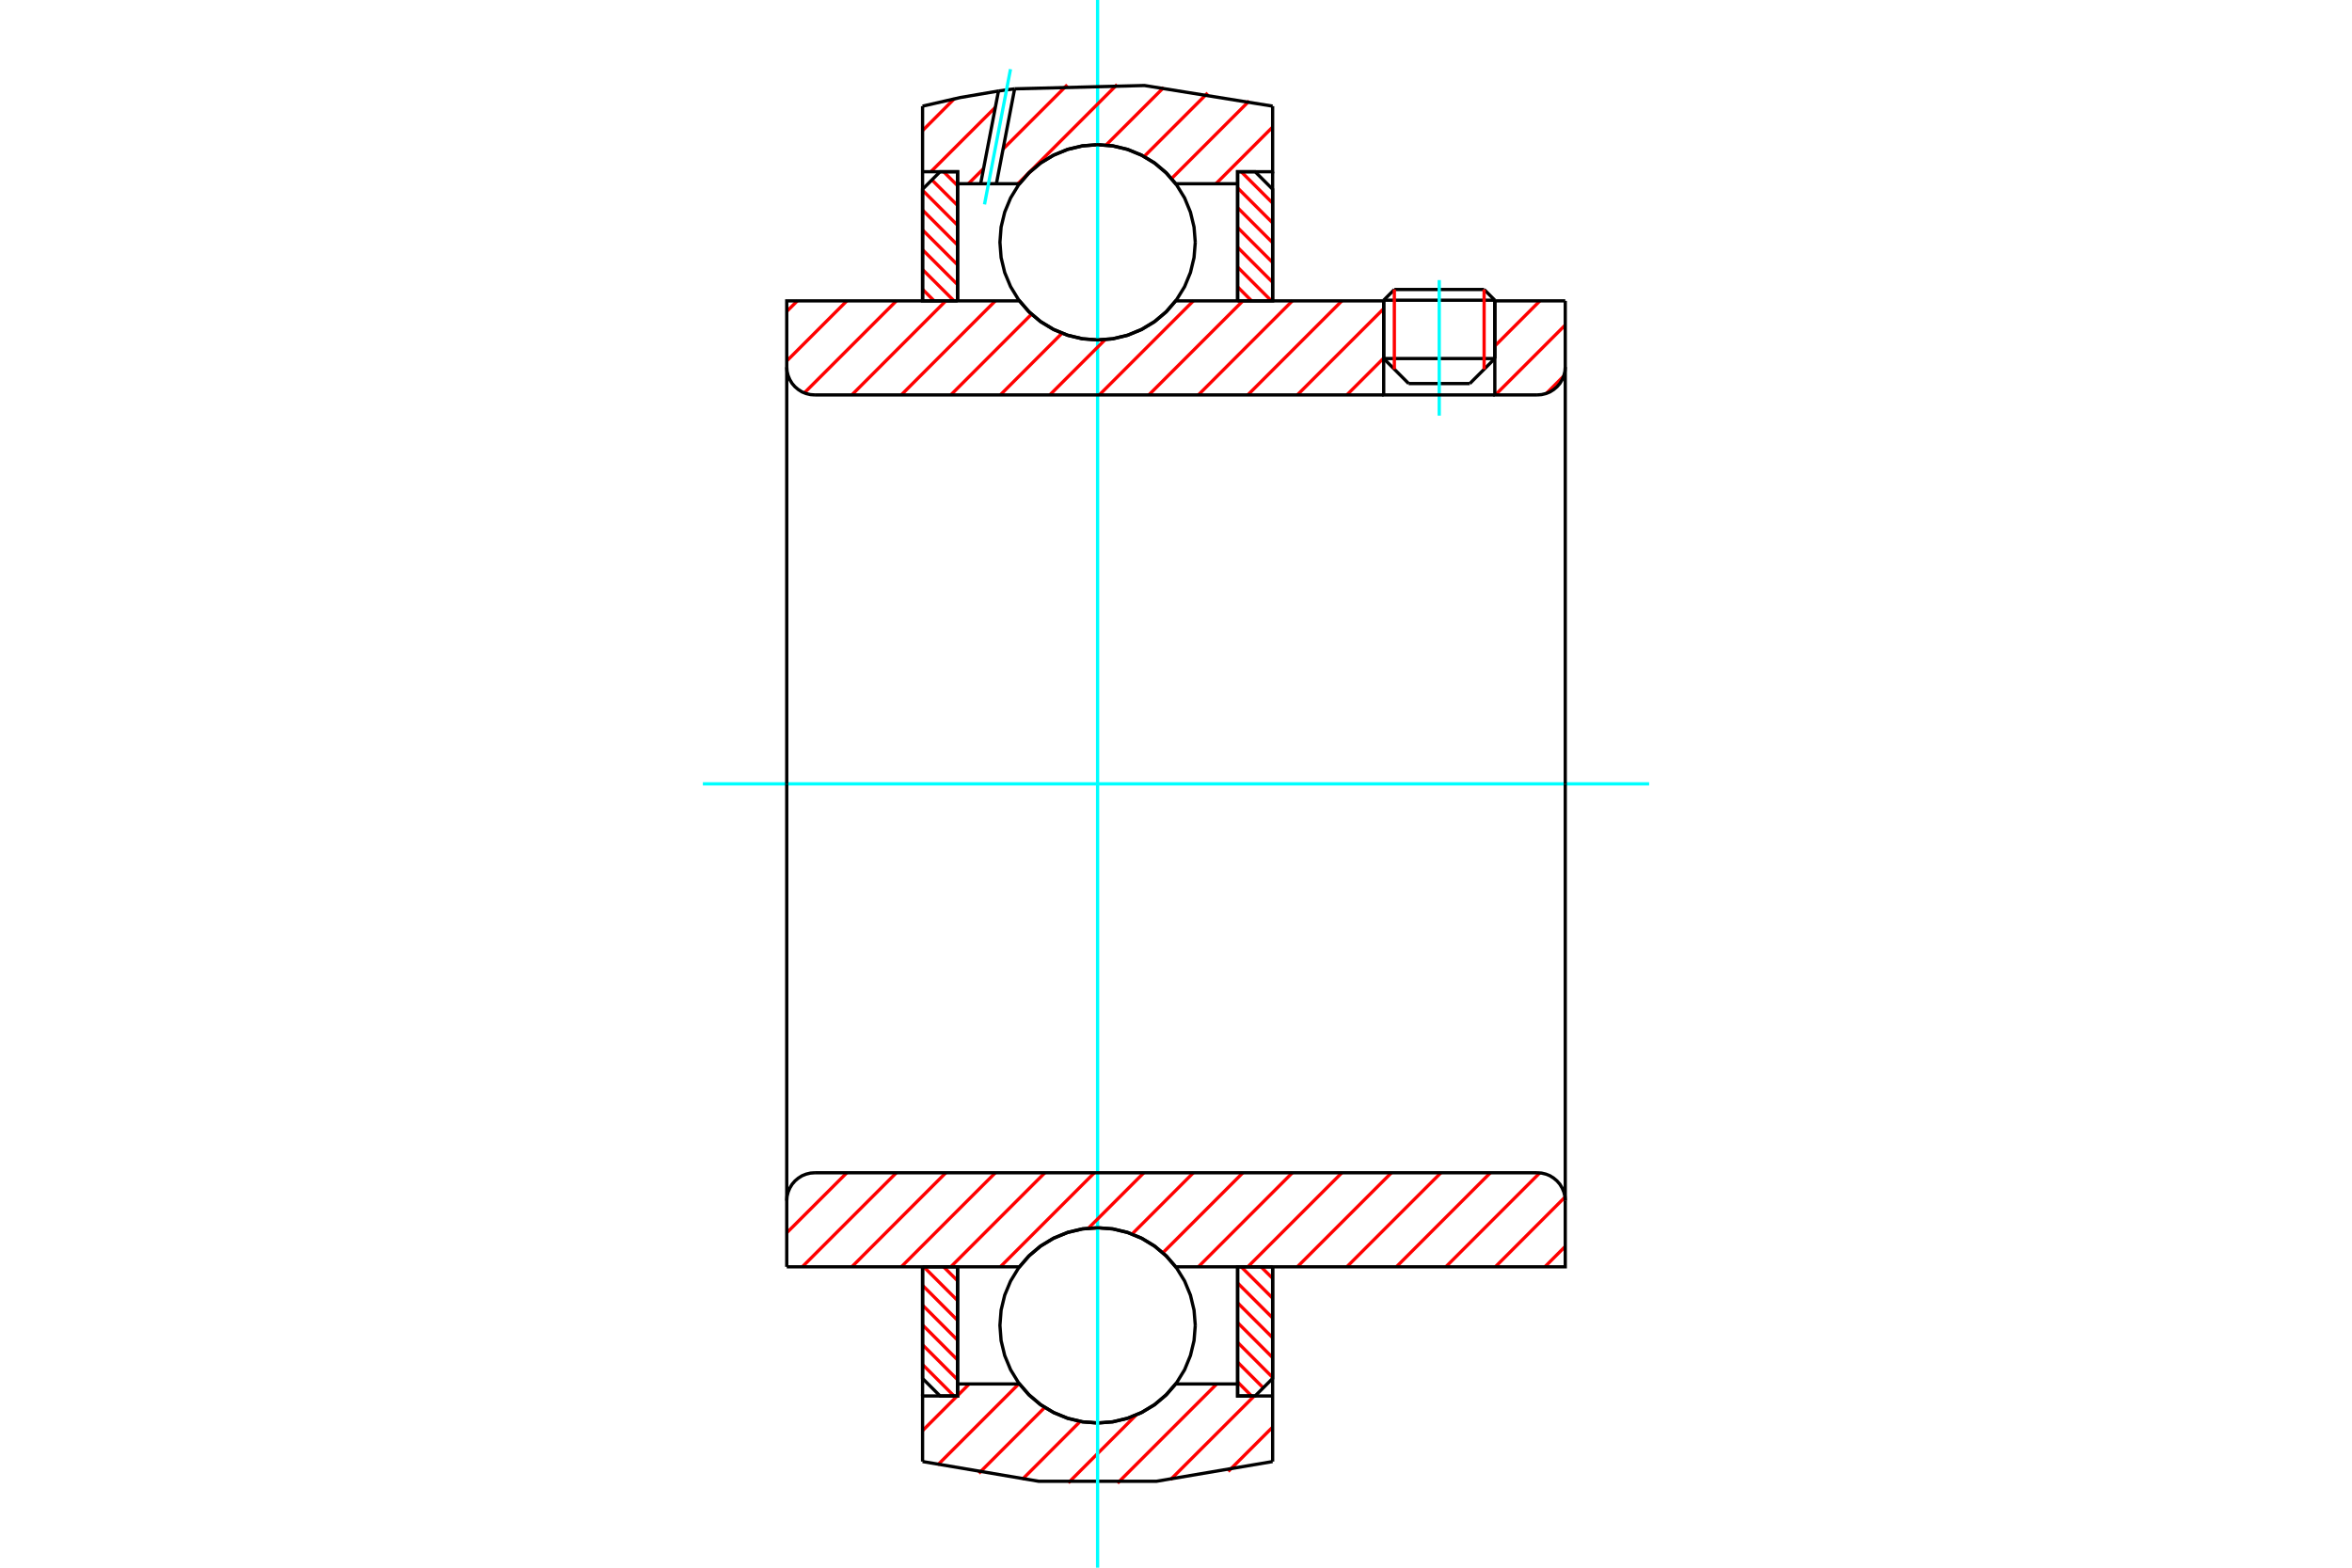 <?xml version="1.0" standalone="no"?>
<!DOCTYPE svg PUBLIC "-//W3C//DTD SVG 1.1//EN"
	"http://www.w3.org/Graphics/SVG/1.1/DTD/svg11.dtd">
<svg xmlns="http://www.w3.org/2000/svg" height="100%" width="100%" viewBox="0 0 36000 24000">
	<rect x="-1800" y="-1200" width="39600" height="26400" style="fill:#FFF"/>
	<g style="fill:none; fill-rule:evenodd" transform="matrix(1 0 0 1 0 0)">
		<g style="fill:none; stroke:#000; stroke-width:50; shape-rendering:geometricPrecision">
			<line x1="22880" y1="4596" x2="21179" y2="4596"/>
			<line x1="21342" y1="4432" x2="22716" y2="4432"/>
			<line x1="21179" y1="5489" x2="22880" y2="5489"/>
			<line x1="22497" y1="5872" x2="21561" y2="5872"/>
			<line x1="21342" y1="4432" x2="21179" y2="4596"/>
			<line x1="22880" y1="4596" x2="22716" y2="4432"/>
			<line x1="22497" y1="5872" x2="22880" y2="5489"/>
			<line x1="21179" y1="5489" x2="21561" y2="5872"/>
			<line x1="21179" y1="4596" x2="21179" y2="5489"/>
			<line x1="22880" y1="5489" x2="22880" y2="4596"/>
		</g>
		<g style="fill:none; stroke:#0FF; stroke-width:50; shape-rendering:geometricPrecision">
			<line x1="22029" y1="6363" x2="22029" y2="4288"/>
		</g>
		<g style="fill:none; stroke:#F00; stroke-width:50; shape-rendering:geometricPrecision">
			<line x1="22716" y1="4432" x2="22716" y2="5653"/>
			<line x1="21342" y1="5653" x2="21342" y2="4432"/>
			<line x1="14121" y1="20890" x2="14602" y2="21371"/>
			<line x1="14121" y1="20587" x2="14657" y2="21123"/>
			<line x1="14121" y1="20284" x2="14657" y2="20820"/>
			<line x1="14121" y1="19981" x2="14657" y2="20517"/>
			<line x1="14121" y1="19678" x2="14657" y2="20214"/>
			<line x1="14139" y1="19394" x2="14657" y2="19911"/>
			<line x1="14443" y1="19394" x2="14657" y2="19608"/>
		</g>
		<g style="fill:none; stroke:#000; stroke-width:50; shape-rendering:geometricPrecision">
			<polyline points="14121,19394 14121,21103 14389,21371 14657,21371 14657,19394 14121,19394"/>
		</g>
		<g style="fill:none; stroke:#0FF; stroke-width:50; shape-rendering:geometricPrecision">
			<line x1="10758" y1="12000" x2="25242" y2="12000"/>
		</g>
		<g style="fill:none; stroke:#F00; stroke-width:50; shape-rendering:geometricPrecision">
			<line x1="14121" y1="4429" x2="14298" y2="4606"/>
			<line x1="14121" y1="4126" x2="14602" y2="4606"/>
			<line x1="14121" y1="3823" x2="14657" y2="4358"/>
			<line x1="14121" y1="3520" x2="14657" y2="4055"/>
			<line x1="14121" y1="3216" x2="14657" y2="3752"/>
			<line x1="14121" y1="2913" x2="14657" y2="3449"/>
			<line x1="14264" y1="2754" x2="14657" y2="3146"/>
			<line x1="14443" y1="2629" x2="14657" y2="2843"/>
		</g>
		<g style="fill:none; stroke:#000; stroke-width:50; shape-rendering:geometricPrecision">
			<polyline points="14657,4606 14657,2629 14389,2629 14121,2897 14121,4606 14657,4606"/>
		</g>
		<g style="fill:none; stroke:#F00; stroke-width:50; shape-rendering:geometricPrecision">
			<line x1="19301" y1="19394" x2="19479" y2="19571"/>
			<line x1="18998" y1="19394" x2="19479" y2="19874"/>
			<line x1="18943" y1="19642" x2="19479" y2="20177"/>
			<line x1="18943" y1="19945" x2="19479" y2="20480"/>
			<line x1="18943" y1="20248" x2="19479" y2="20784"/>
			<line x1="18943" y1="20551" x2="19479" y2="21087"/>
			<line x1="18943" y1="20854" x2="19335" y2="21246"/>
			<line x1="18943" y1="21157" x2="19157" y2="21371"/>
		</g>
		<g style="fill:none; stroke:#000; stroke-width:50; shape-rendering:geometricPrecision">
			<polyline points="19479,19394 19479,21103 19211,21371 18943,21371 18943,19394 19479,19394"/>
		</g>
		<g style="fill:none; stroke:#F00; stroke-width:50; shape-rendering:geometricPrecision">
			<line x1="18998" y1="2629" x2="19479" y2="3110"/>
			<line x1="18943" y1="2877" x2="19479" y2="3413"/>
			<line x1="18943" y1="3180" x2="19479" y2="3716"/>
			<line x1="18943" y1="3483" x2="19479" y2="4019"/>
			<line x1="18943" y1="3786" x2="19479" y2="4322"/>
			<line x1="18943" y1="4089" x2="19460" y2="4606"/>
			<line x1="18943" y1="4392" x2="19157" y2="4606"/>
		</g>
		<g style="fill:none; stroke:#000; stroke-width:50; shape-rendering:geometricPrecision">
			<polyline points="18943,4606 18943,2629 19211,2629 19479,2897 19479,4606 18943,4606"/>
			<polyline points="18295,3710 18276,3476 18221,3248 18132,3031 18009,2831 17857,2653 17678,2500 17478,2378 17262,2288 17034,2233 16800,2215 16566,2233 16338,2288 16121,2378 15921,2500 15743,2653 15590,2831 15468,3031 15378,3248 15323,3476 15305,3710 15323,3943 15378,4172 15468,4388 15590,4588 15743,4767 15921,4919 16121,5041 16338,5131 16566,5186 16800,5204 17034,5186 17262,5131 17478,5041 17678,4919 17857,4767 18009,4588 18132,4388 18221,4172 18276,3943 18295,3710"/>
			<polyline points="18295,20290 18276,20057 18221,19828 18132,19612 18009,19412 17857,19233 17678,19081 17478,18959 17262,18869 17034,18814 16800,18796 16566,18814 16338,18869 16121,18959 15921,19081 15743,19233 15590,19412 15468,19612 15378,19828 15323,20057 15305,20290 15323,20524 15378,20752 15468,20969 15590,21169 15743,21347 15921,21500 16121,21622 16338,21712 16566,21767 16800,21785 17034,21767 17262,21712 17478,21622 17678,21500 17857,21347 18009,21169 18132,20969 18221,20752 18276,20524 18295,20290"/>
		</g>
		<g style="fill:none; stroke:#F00; stroke-width:50; shape-rendering:geometricPrecision">
			<line x1="19479" y1="21848" x2="18799" y2="22527"/>
			<line x1="19198" y1="21371" x2="17916" y2="22652"/>
			<line x1="18624" y1="21187" x2="17105" y2="22706"/>
			<line x1="17390" y1="21663" x2="16352" y2="22701"/>
			<line x1="16534" y1="21761" x2="15647" y2="22649"/>
			<line x1="15991" y1="21547" x2="14982" y2="22556"/>
			<line x1="15593" y1="21187" x2="14353" y2="22427"/>
			<line x1="14835" y1="21187" x2="14657" y2="21366"/>
			<line x1="14651" y1="21371" x2="14121" y2="21902"/>
		</g>
		<g style="fill:none; stroke:#000; stroke-width:50; shape-rendering:geometricPrecision">
			<polyline points="19479,19394 19479,21371 19479,22375"/>
			<polyline points="14121,22375 15898,22677 17701,22677 19479,22375"/>
			<polyline points="14121,22375 14121,21371 14657,21371 14657,21187 14657,19394"/>
			<polyline points="14657,21187 15604,21187 15756,21361 15933,21509 16131,21627 16345,21714 16570,21767 16800,21785 17030,21767 17254,21714 17468,21627 17666,21509 17843,21361 17996,21187 18943,21187 18943,19394"/>
			<polyline points="18943,21187 18943,21371 19479,21371"/>
			<line x1="14121" y1="21371" x2="14121" y2="19394"/>
		</g>
		<g style="fill:none; stroke:#0FF; stroke-width:50; shape-rendering:geometricPrecision">
			<line x1="16800" y1="24000" x2="16800" y2="0"/>
		</g>
		<g style="fill:none; stroke:#F00; stroke-width:50; shape-rendering:geometricPrecision">
			<line x1="19479" y1="1945" x2="18611" y2="2813"/>
			<line x1="19121" y1="1545" x2="17932" y2="2734"/>
			<line x1="18485" y1="1423" x2="17512" y2="2396"/>
			<line x1="17813" y1="1338" x2="16929" y2="2221"/>
			<line x1="17099" y1="1294" x2="15580" y2="2813"/>
			<line x1="16336" y1="1299" x2="15353" y2="2282"/>
			<line x1="15054" y1="2581" x2="14822" y2="2813"/>
			<line x1="15235" y1="1643" x2="14248" y2="2629"/>
			<line x1="14608" y1="1511" x2="14121" y2="1999"/>
		</g>
		<g style="fill:none; stroke:#000; stroke-width:50; shape-rendering:geometricPrecision">
			<polyline points="14121,4606 14121,2629 14121,1625"/>
			<polyline points="15283,1393 14698,1493 14121,1625"/>
			<polyline points="15530,1360 15406,1376 15283,1393"/>
			<polyline points="19479,1625 17517,1309 15530,1360"/>
			<polyline points="19479,1625 19479,2629 18943,2629 18943,2813 18943,4606"/>
			<polyline points="18943,2813 17996,2813 17843,2639 17666,2491 17468,2373 17254,2286 17030,2233 16800,2215 16570,2233 16345,2286 16131,2373 15933,2491 15756,2639 15604,2813 15251,2813 15010,2813 14657,2813 14657,4606"/>
			<polyline points="14657,2813 14657,2629 14121,2629"/>
			<line x1="19479" y1="2629" x2="19479" y2="4606"/>
		</g>
		<g style="fill:none; stroke:#0FF; stroke-width:50; shape-rendering:geometricPrecision">
			<line x1="15069" y1="3129" x2="15467" y2="1059"/>
		</g>
		<g style="fill:none; stroke:#000; stroke-width:50; shape-rendering:geometricPrecision">
			<line x1="15010" y1="2813" x2="15283" y2="1393"/>
			<line x1="15251" y1="2813" x2="15530" y2="1360"/>
		</g>
		<g style="fill:none; stroke:#F00; stroke-width:50; shape-rendering:geometricPrecision">
			<line x1="23958" y1="19081" x2="23646" y2="19394"/>
			<line x1="23954" y1="18327" x2="22888" y2="19394"/>
			<line x1="23568" y1="17956" x2="22130" y2="19394"/>
			<line x1="22812" y1="17954" x2="21373" y2="19394"/>
			<line x1="22055" y1="17954" x2="20615" y2="19394"/>
			<line x1="21297" y1="17954" x2="19857" y2="19394"/>
			<line x1="20539" y1="17954" x2="19099" y2="19394"/>
			<line x1="19781" y1="17954" x2="18342" y2="19394"/>
			<line x1="19024" y1="17954" x2="17799" y2="19179"/>
			<line x1="18266" y1="17954" x2="17328" y2="18892"/>
			<line x1="17508" y1="17954" x2="16659" y2="18803"/>
			<line x1="16751" y1="17954" x2="15311" y2="19394"/>
			<line x1="15993" y1="17954" x2="14553" y2="19394"/>
			<line x1="15235" y1="17954" x2="13795" y2="19394"/>
			<line x1="14477" y1="17954" x2="13038" y2="19394"/>
			<line x1="13720" y1="17954" x2="12280" y2="19394"/>
			<line x1="12962" y1="17954" x2="12042" y2="18873"/>
		</g>
		<g style="fill:none; stroke:#000; stroke-width:50; shape-rendering:geometricPrecision">
			<line x1="12042" y1="12000" x2="12042" y2="19394"/>
			<polyline points="12471,17954 12404,17959 12338,17975 12276,18000 12219,18036 12168,18079 12124,18130 12089,18188 12063,18250 12047,18315 12042,18382"/>
			<line x1="12471" y1="17954" x2="23529" y2="17954"/>
			<polyline points="23958,18382 23953,18315 23937,18250 23911,18188 23876,18130 23832,18079 23781,18036 23724,18000 23662,17975 23596,17959 23529,17954"/>
			<polyline points="23958,18382 23958,19394 23422,19394 17996,19394 17843,19220 17666,19072 17468,18953 17254,18866 17030,18813 16800,18796 16570,18813 16345,18866 16131,18953 15933,19072 15756,19220 15604,19394 12578,19394 12042,19394"/>
			<line x1="23958" y1="12000" x2="23958" y2="18382"/>
		</g>
		<g style="fill:none; stroke:#F00; stroke-width:50; shape-rendering:geometricPrecision">
			<line x1="23934" y1="5758" x2="23669" y2="6023"/>
			<line x1="23958" y1="4976" x2="22888" y2="6046"/>
			<line x1="23570" y1="4606" x2="22880" y2="5297"/>
			<line x1="21179" y1="5482" x2="20615" y2="6046"/>
			<line x1="21179" y1="4725" x2="19857" y2="6046"/>
			<line x1="20539" y1="4606" x2="19099" y2="6046"/>
			<line x1="19781" y1="4606" x2="18342" y2="6046"/>
			<line x1="19024" y1="4606" x2="17584" y2="6046"/>
			<line x1="18266" y1="4606" x2="16826" y2="6046"/>
			<line x1="16915" y1="5200" x2="16068" y2="6046"/>
			<line x1="16256" y1="5101" x2="15311" y2="6046"/>
			<line x1="15789" y1="4810" x2="14553" y2="6046"/>
			<line x1="15235" y1="4606" x2="13795" y2="6046"/>
			<line x1="14477" y1="4606" x2="13038" y2="6046"/>
			<line x1="13720" y1="4606" x2="12311" y2="6015"/>
			<line x1="12962" y1="4606" x2="12042" y2="5526"/>
			<line x1="12204" y1="4606" x2="12042" y2="4768"/>
		</g>
		<g style="fill:none; stroke:#000; stroke-width:50; shape-rendering:geometricPrecision">
			<line x1="23958" y1="12000" x2="23958" y2="4606"/>
			<polyline points="23529,6046 23596,6041 23662,6025 23724,6000 23781,5964 23832,5921 23876,5870 23911,5812 23937,5750 23953,5685 23958,5618"/>
			<polyline points="23529,6046 22880,6046 22880,4606"/>
			<polyline points="22880,6046 21179,6046 21179,4606"/>
			<line x1="21179" y1="6046" x2="12471" y2="6046"/>
			<polyline points="12042,5618 12047,5685 12063,5750 12089,5812 12124,5870 12168,5921 12219,5964 12276,6000 12338,6025 12404,6041 12471,6046"/>
			<polyline points="12042,5618 12042,4606 12578,4606 15604,4606 15756,4780 15933,4928 16131,5047 16345,5134 16570,5187 16800,5204 17030,5187 17254,5134 17468,5047 17666,4928 17843,4780 17996,4606 21179,4606"/>
			<line x1="22880" y1="4606" x2="23958" y2="4606"/>
			<line x1="12042" y1="12000" x2="12042" y2="5618"/>
		</g>
	</g>
</svg>
